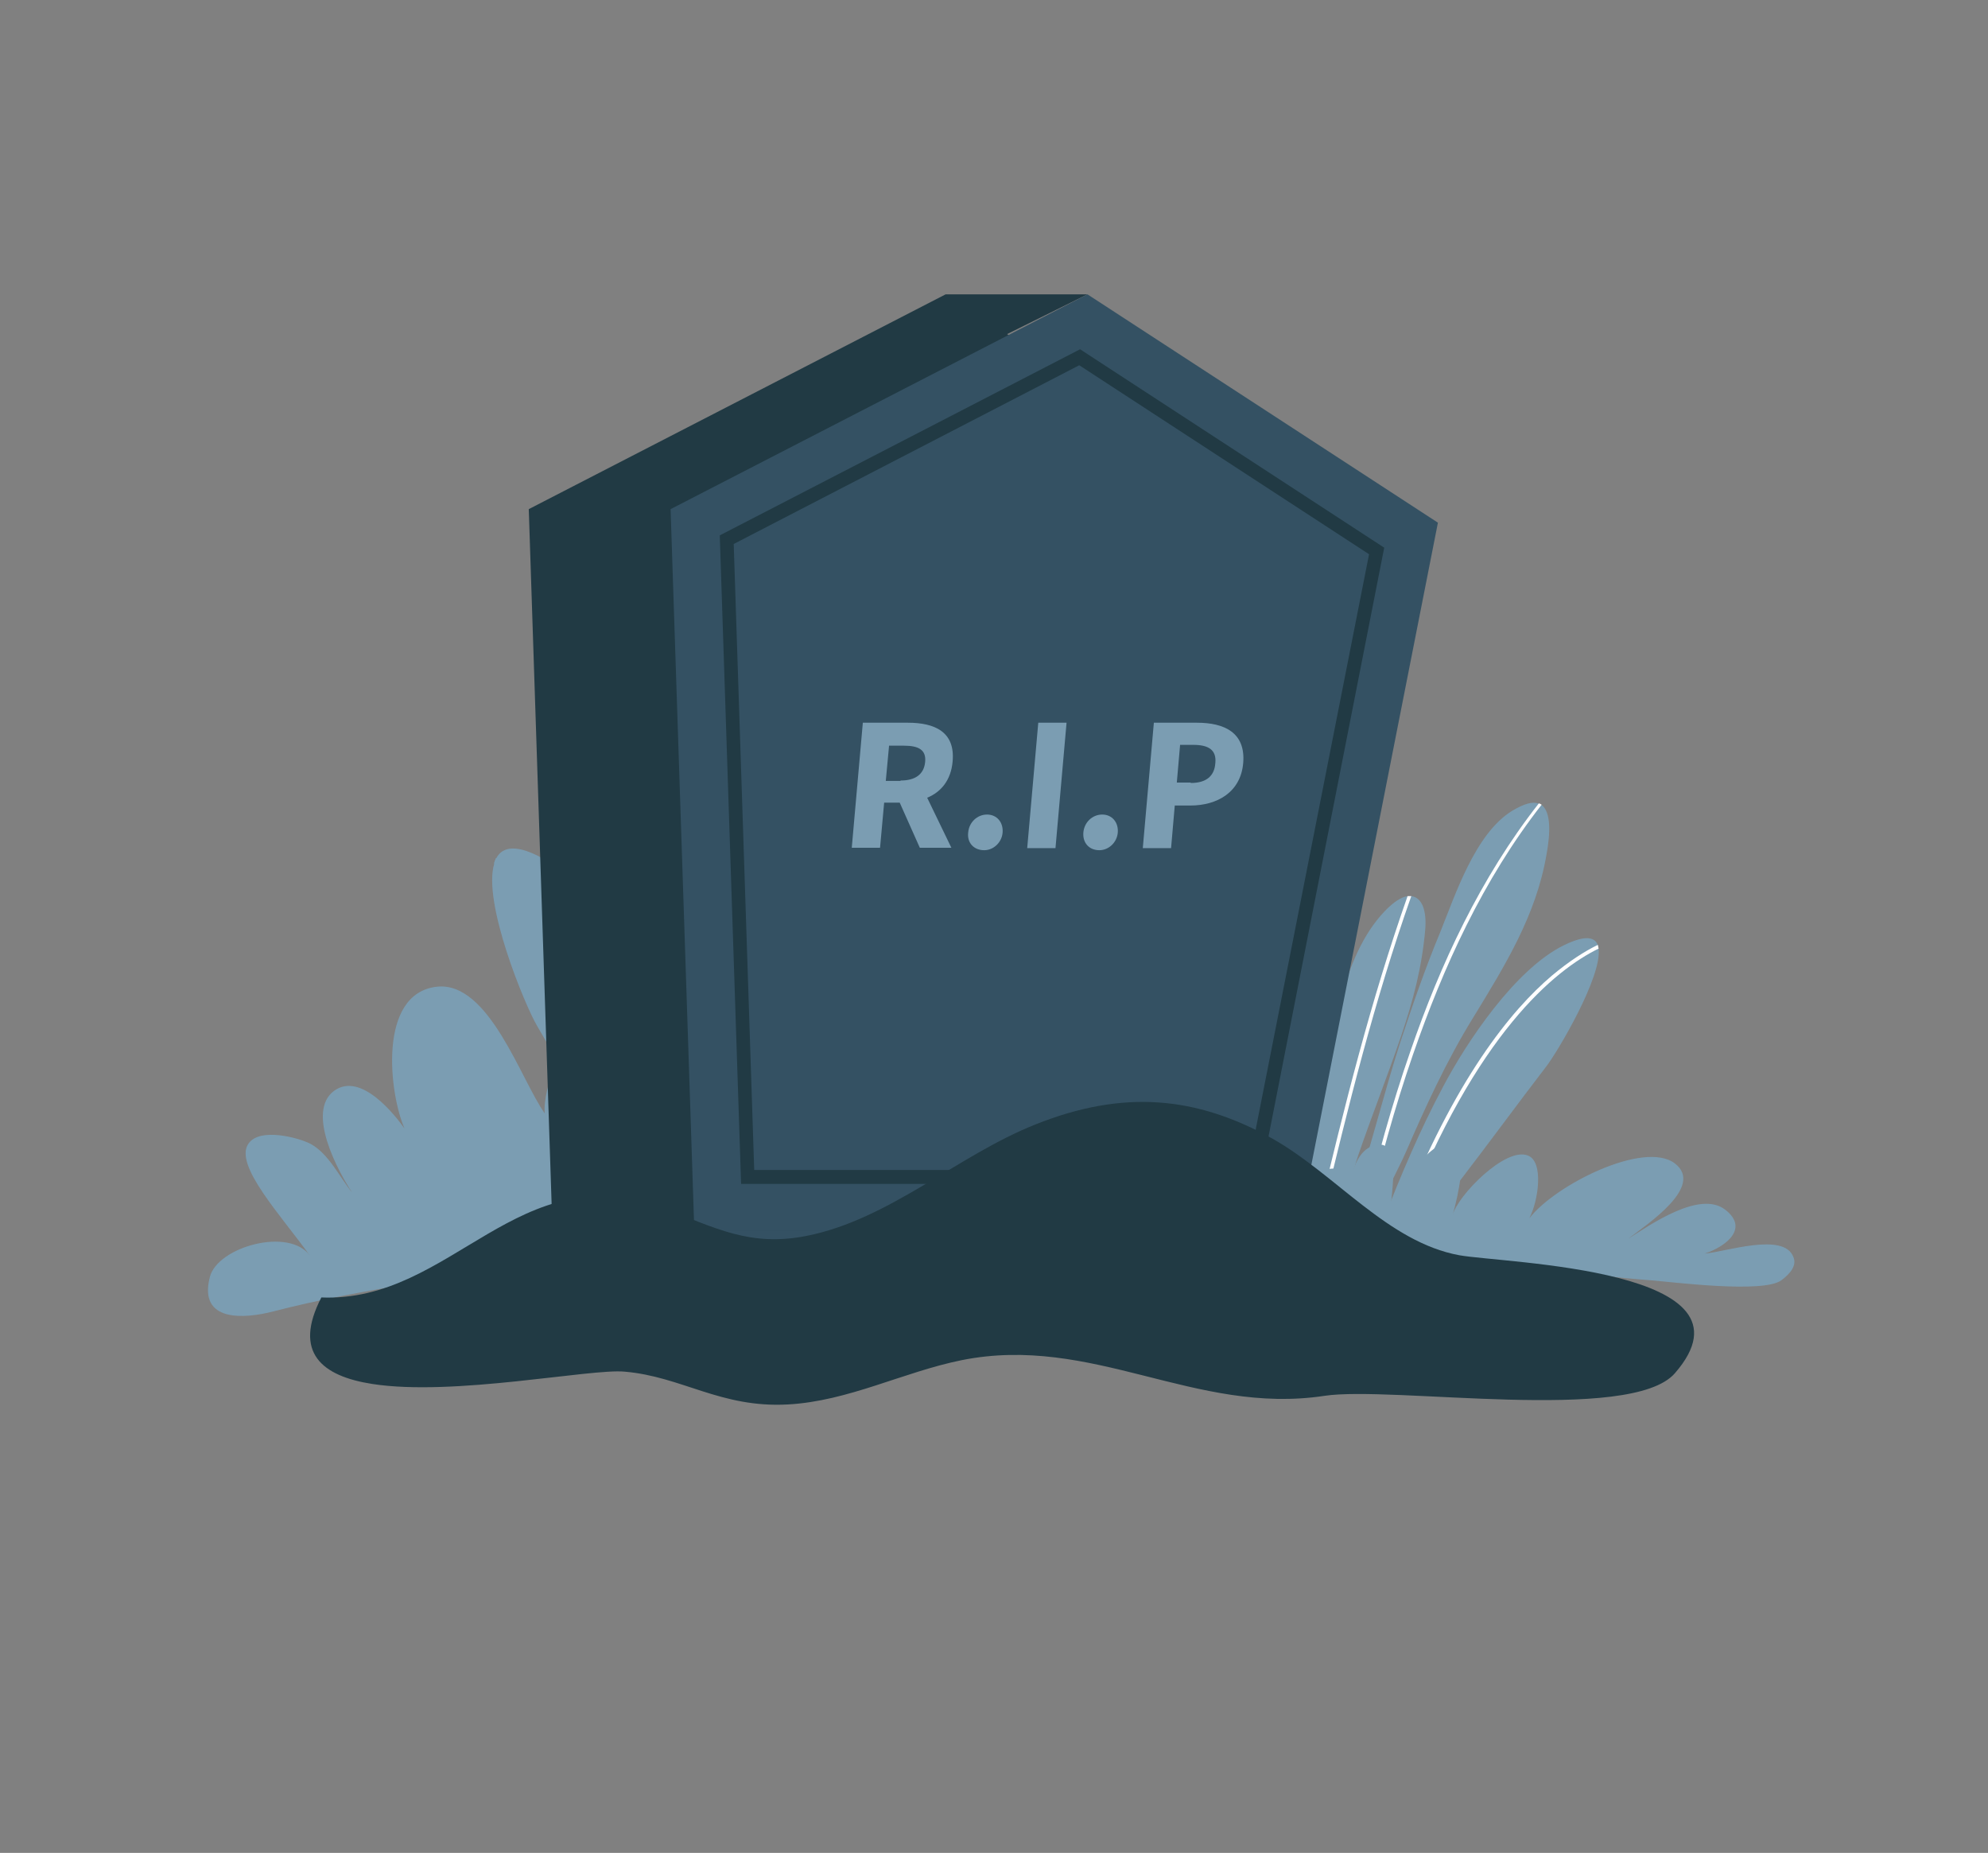 <?xml version="1.0" encoding="utf-8"?>
<!-- Generator: Adobe Illustrator 26.0.1, SVG Export Plug-In . SVG Version: 6.00 Build 0)  -->
<svg version="1.1" id="Isolation_Mode" xmlns="http://www.w3.org/2000/svg" xmlns:xlink="http://www.w3.org/1999/xlink" x="0px"
	 y="0px" viewBox="0 0 485 452" style="enable-background:new 0 0 485 452;" xml:space="preserve">
<rect x="0" y="0" width="485" height="452" fill="#808080" stroke="none"/>
<style type="text/css">
	.st0{fill:#599B93;}
	.st1{fill:#FFFFFF;}
	.st2{fill:#7B9DB2;}
	.st3{fill:#213A44;}
	.st4{fill:#345163;}
</style>
<g>
	<g>
		<path class="st0" d="M270.2,282.2h11.5c2.2-3.4,5.1-6.6,7.3-9.5c7-9.1,13.7-18.3,20.7-27.4c2.8-3.6,13.7-22,12.8-28.8
			c0-0.3-0.1-0.7-0.2-0.9c-0.8-2-3.2-2.4-8.3,0.1c-11.9,5.8-23.6,23.4-29.5,34.6C279,260.6,274.4,271.7,270.2,282.2z"/>
		<path class="st0" d="M261.7,281.8h7c1.5-5.4,4.8-10.9,6.9-15.7c4.8-11.1,9.9-22.2,16.3-32.7c7.8-12.9,15.5-25.2,18-40
			c0.9-4.9,1.2-10.4-1.3-12.1c-0.2-0.1-0.4-0.3-0.7-0.3c-1.4-0.5-3.4,0-6.4,1.8c-9,5.5-13.9,20.6-17.5,29.5
			c-3.7,8.9-6.8,17.9-9.8,27c-4.2,13.1-7.4,26.4-11.6,39C262.3,279.5,262,280.7,261.7,281.8z"/>
		<path class="st0" d="M207.6,259.2c1.3,9.4,10.6,14.5,14.9,22.2h11.2c-0.2-10.6-3.6-21.8-10.5-29c-2.9-3.1-6.8-4.3-10-3.7
			c-0.3,0.1-0.6,0.1-0.9,0.2C209.2,250,206.8,253.4,207.6,259.2z"/>
		<path class="st0" d="M236.4,264.1l-1.5,16.9h10.5c3.8-11.5,6-24.4,8.4-35.7c1.3-6.1,7.8-29.1-5.6-25.4c-0.3,0.1-0.6,0.2-1,0.3
			c-0.3,0.1-0.6,0.3-0.8,0.4C236.3,226.6,237.2,255.4,236.4,264.1z"/>
		<path class="st0" d="M249.9,281.4h9.7c1.7-4.7,2.8-10.2,4.3-14.6c3.3-9.6,7.1-19.2,10.4-28.9c3-8.8,5.1-16.9,5.9-26
			c0.4-4.7-0.8-7.9-3.4-8.2c-0.3,0-0.6,0-0.9,0c-1.5,0.2-3.4,1.4-5.6,3.7c-10.8,11.3-13.1,32.2-15.7,46.4
			C253.1,262.7,251,272.3,249.9,281.4z"/>
		<path class="st1" d="M240.7,281h0.9c5.3-20.1,8.9-41,5.7-60.7c-0.3,0.1-0.6,0.3-0.8,0.4C249.5,240.3,246,261,240.7,281z"/>
		<path class="st1" d="M212.5,248.9c2.1,2.4,4,4.9,5.8,7.5c5.1,7.3,9.8,15.8,11.4,25h0.9c-1.5-9.3-6.2-17.9-11.5-25.3
			c-1.8-2.5-3.7-5-5.8-7.4C213.1,248.8,212.8,248.8,212.5,248.9z"/>
		<path class="st1" d="M254.2,281.4h0.9c6.2-26.1,12.7-52.2,21.7-77.7c-0.3,0-0.6,0-0.9,0C266.9,229.2,260.4,255.3,254.2,281.4z"/>
		<path class="st1" d="M265.2,281.8h0.9c3.1-13.2,6.7-26.4,11.2-39.4c7.4-21.4,17.1-42.7,31.4-61c-0.2-0.1-0.4-0.3-0.7-0.3
			c-14.2,18.1-24,39.2-31.3,60.4C272.1,254.7,268.4,268.2,265.2,281.8z"/>
		<path class="st1" d="M274.2,282.2h1c17.6-45.1,36.8-60.5,47.4-65.7c0-0.3-0.1-0.7-0.2-0.9c-3.1,1.5-6.9,3.8-11.2,7.5
			C301.4,231.4,287.3,248.3,274.2,282.2z"/>
	</g>
	<g>
		<path class="st2" d="M337.7,297.1h11.5c2.2-3.4,5.1-6.6,7.3-9.5c7-9.1,13.7-18.3,20.7-27.4c2.8-3.6,13.7-22,12.8-28.8
			c-0.1-0.3-0.1-0.7-0.2-0.9c-0.8-2-3.2-2.4-8.3,0.1c-11.8,5.8-23.6,23.4-29.5,34.6C346.5,275.5,341.8,286.6,337.7,297.1z"/>
		<path class="st2" d="M329.1,296.7h7c1.5-5.4,4.8-10.9,6.9-15.7c4.8-11.1,9.9-22.2,16.3-32.6c7.9-12.9,15.5-25.2,18-40
			c0.9-4.9,1.2-10.4-1.3-12.1c-0.2-0.1-0.4-0.3-0.7-0.3c-1.4-0.5-3.4,0-6.4,1.8c-9,5.5-13.9,20.6-17.5,29.5
			c-3.7,8.9-6.8,17.9-9.8,27c-4.2,13.1-7.4,26.4-11.6,39C329.7,294.4,329.4,295.6,329.1,296.7z"/>
		<path class="st2" d="M275.1,274.1c1.2,9.4,10.6,14.5,14.9,22.2h11.2c-0.2-10.6-3.6-21.8-10.5-29c-2.9-3.1-6.8-4.3-10-3.7
			c-0.3,0.1-0.6,0.2-0.9,0.2C276.6,264.9,274.3,268.3,275.1,274.1z"/>
		<path class="st2" d="M303.9,279l-1.5,16.9h10.5c3.8-11.5,6-24.4,8.4-35.7c1.3-6.1,7.8-29.1-5.6-25.4c-0.3,0.1-0.6,0.2-1,0.3
			c-0.3,0.1-0.6,0.3-0.8,0.4C303.7,241.5,304.6,270.3,303.9,279z"/>
		<path class="st2" d="M317.4,296.3h9.7c1.7-4.7,2.8-10.2,4.3-14.6c3.3-9.6,7.1-19.2,10.4-28.9c3-8.8,5.1-16.9,5.9-26
			c0.4-4.7-0.8-7.9-3.4-8.2c-0.3,0-0.6,0-0.9,0c-1.5,0.2-3.4,1.4-5.6,3.7c-10.8,11.3-13.1,32.2-15.7,46.4
			C320.5,277.6,318.4,287.2,317.4,296.3z"/>
		<path class="st1" d="M308.2,295.9h0.9c5.3-20.1,8.9-41,5.7-60.7c-0.3,0.1-0.6,0.3-0.8,0.4C317,255.2,313.4,275.9,308.2,295.9z"/>
		<path class="st1" d="M279.9,263.8c2.1,2.4,4,4.9,5.8,7.5c5.1,7.3,9.8,15.8,11.4,25h0.9c-1.5-9.3-6.2-17.9-11.5-25.3
			c-1.8-2.5-3.7-5-5.8-7.4C280.5,263.7,280.2,263.8,279.9,263.8z"/>
		<path class="st1" d="M321.7,296.3h0.9c6.2-26.1,12.7-52.2,21.7-77.7c-0.3,0-0.6,0-0.9,0C334.4,244.1,327.9,270.2,321.7,296.3z"/>
		<path class="st1" d="M332.6,296.7h0.9c3.1-13.2,6.7-26.4,11.2-39.4c7.4-21.4,17.1-42.7,31.4-61c-0.2-0.1-0.4-0.3-0.7-0.3
			c-14.2,18.1-24,39.2-31.3,60.4C339.5,269.6,335.8,283.1,332.6,296.7z"/>
		<path class="st1" d="M341.6,297.1h1c17.6-45.1,36.8-60.5,47.4-65.7c-0.1-0.3-0.1-0.7-0.2-0.9c-3.1,1.5-6.9,3.9-11.2,7.5
			C368.8,246.3,354.8,263.2,341.6,297.1z"/>
	</g>
	<path class="st2" d="M333.3,290.1c-3-11.1-21.3-0.9-28.4,1.9c6.3-3.6,23.1-17.5,16.9-26c-5.9-8-21.7,2.6-31.2,10.5
		c8.1-8.2,18-21.2,8.5-22.9c-9.1-1.7-25.7,10.4-33.6,20.8c5.9-11.4,13.1-29-2.6-19.4c-3.9,2.4-9.9,9-15.2,16.7
		c2.7-7.2,2.9-13.5-4.6-14.2c-11.6-1.1-26.1,20.3-30.8,34.4c-0.1-2.3-0.9-3.4-2.4-3.2c-4.3,0.3-6.5,5.8-7.3,9.9
		c-1.1-3.7-0.8-14.5-8.7-11.8c-7,2.4-6,12.5-6.4,17.9c-3.6-4.5-21.4-18-26.4-7.1c-2.6,5.6,6.6,11.1,12.9,15.1h18.3
		c0.1,0,0.1,0,0.2,0l52-0.1c0.3,0.1,0.6,0.1,0.9,0.2h68.4C320.7,308.8,335.6,298.6,333.3,290.1z"/>
	<path class="st2" d="M434.6,312.3c-4.4,3.3-26.8,0.4-32,0c-15.8-1.2-31.2-3.8-47.3-3.8c-13,0-35.9,10.1-44.4-4.4
		c-11.4-19.7,17.8-16,17.4-7c0.2-4.4,0.9-15.4,6.4-17.5c7.6-3,4.7,11.3,4.5,16c2.4-6.3,9.1-17.6,16.7-17.7
		c1.5,5.7,0.1,12.7-1.5,18.5c1.1-4.6,12.9-16.8,18.4-14.5c3.8,1.5,2.6,10.8,0.3,15.3c6.2-8.1,28-19.1,35.5-13.4
		c7.3,5.6-6.7,14.8-11.4,18.4c5.5-3.5,17.5-11.9,23.7-7.1c5.7,4.4,0.6,8.8-5,10.7c5-0.4,19.3-5.3,21.6,0.8
		C438.4,308.6,436.9,310.6,434.6,312.3z"/>
</g>
<g>
	<g>
		<path class="st2" d="M164.3,257c-5.3-15.4-17.1-39.5-31.9-47.6c-6.3-3.5-9.8-2.9-11.3-0.1c-0.2,0.4-0.4,0.8-0.5,1.3
			c-3,9.4,7.5,34.7,10.4,39.6c7.3,12.5,14.2,25.1,21.6,37.6c2.3,4,5.5,8.4,7.7,13.1l15.8,0.1C172.8,286.6,169.2,271.4,164.3,257z"/>
		<path class="st2" d="M187.2,295.7c-2.7-17.2-3.7-35.6-6.3-53.5c-1.8-12.5-3.9-24.8-6.7-37.1c-2.9-12.2-5.8-32.9-16.8-40.5
			c-3.6-2.5-6.3-3.1-8.3-2.5c-0.4,0.1-0.7,0.3-1,0.5c-3.8,2.2-4.7,9.8-4.7,16.5c-0.1,20.3,7.3,37.3,14.8,54.9
			c6.1,14.3,10.4,29.6,14.3,44.8c1.7,6.6,4.8,14.2,5.5,21.6l9.6,0C187.6,299,187.5,297.4,187.2,295.7z"/>
		<path class="st2" d="M263.2,255.8c-0.4-0.1-0.7-0.2-1.1-0.3c-4.2-0.9-9.8,0.8-14.6,5c-11.2,9.9-18.6,25.2-21.5,39.7l15.4,0.1
			c7.9-10.5,21.9-17.5,26-30.3C269.9,262,267.5,257.3,263.2,255.8z"/>
		<path class="st2" d="M223.7,216.9c-0.3-0.2-0.7-0.4-1.1-0.6c-0.4-0.2-0.8-0.3-1.2-0.5c-17.5-5.2-14.3,26.4-14,34.7
			c0.6,15.5,0.4,33.2,2.8,48.9l14.4,0.1l2.1-23.2C227.8,264.5,236.1,225,223.7,216.9z"/>
		<path class="st2" d="M204.2,262.1c0-19.4,1.9-48-10.1-63.6c-2.4-3.1-4.7-4.7-6.7-5c-0.4-0.1-0.9-0.1-1.3,0
			c-3.5,0.3-6.1,4.8-6.7,11.2c-1.1,12.5-0.2,23.5,1.7,35.7c2.1,13.3,5,26.4,7.1,39.6c1,6.1,1.2,13.7,2.3,20.1L204,300
			C204.7,287.6,204.2,274.4,204.2,262.1z"/>
		<path class="st2" d="M216.7,299.5l-1.2,0c-2.3-27.6-2-56.2,7.1-83.2c0.4,0.2,0.7,0.4,1.1,0.6C214.6,243.7,214.4,272.1,216.7,299.5
			z"/>
		<path class="st2" d="M263.2,255.8c-3.4,3.3-6.7,6.7-9.8,10.2c-8.9,10-17.4,21.6-21.8,34.2l-1.3,0c4.4-12.8,13-24.5,22-34.6
			c3.1-3.4,6.4-6.8,9.8-10.1C262.5,255.6,262.9,255.7,263.2,255.8z"/>
		<path class="st2" d="M198,300h-1.2c-2-35.8-4.5-71.5-10.6-106.6c0.4-0.1,0.8,0,1.3,0C193.5,228.5,196,264.2,198,300z"/>
		<path class="st2" d="M182.9,300.5l-1.2,0c-1-18.2-2.7-36.3-5.6-54.1c-4.8-29.4-12.9-58.6-27.9-83.8c0.3-0.2,0.6-0.4,1-0.5
			c15,24.9,23.2,53.8,28,83C180.1,263.4,181.9,281.9,182.9,300.5z"/>
		<path class="st2" d="M170.5,301h-1.3c-13-61.8-35.6-83.1-48.7-90.4c0.2-0.5,0.3-0.9,0.5-1.3c3.8,2.1,8.5,5.3,13.5,10.4
			C145.8,231.2,160.8,254.5,170.5,301z"/>
	</g>
	<path class="st2" d="M246.2,302.7c6.2-0.4,12.4-1.7,14.1-7.8c4.9-17.7-28.5-15.5-33.8-3.6c3.9-8.6,26.5-24.9,13.7-34.7
		c-6.3-4.8-26,1.3-33.4,3.4c-6.5,1.9-14.5,4.7-18.9,10.4c1.2-3.6-0.6-7.5-4.4-8.4c-5.3-1.3-11.5,6-14.9,9.5
		c1.6-15.7-13-16.9-16.4-1.5c-2.3-4.2-0.8-18.6-7.3-19c-7.3-0.5-12.6,14.8-12,20.6c-5.8-8.1-13.6-32.3-26.3-30.9
		C92,242.3,95,267,98.7,275.3c-2.2-3.1-10.6-14-17.2-9.2c-6.9,5.1,1,19.7,4.4,24.8c-3.1-3.8-5.7-9.5-10.2-11.9
		c-2.7-1.4-12.3-4.1-15.1,0c-3.6,5.2,8,17.5,15,27.3c-5-7-22.5-2.2-24.4,5.2c-2.9,11.2,8.6,10.2,15.5,8.4c21.6-5.6,43.8-8,65.6-12.4
		c24.5-4.9,42.2-3.3,66.5-1.7c13.1,0.9,26.2-2.2,39.3-2.8C240.4,302.8,243.3,302.9,246.2,302.7z"/>
</g>
<g>
	<g>
		<polygon class="st3" points="245.7,81.5 265.3,71.8 230.7,71.8 129,124.2 134.8,300.5 282.1,300.5 316.2,127.5 		"/>
		<polygon class="st4" points="169.4,300.5 163.6,124.2 265.3,71.8 350.8,127.5 316.7,300.5 		"/>
		<path class="st3" d="M307.2,288.8H180.8l-5.2-158.2l87.9-45.4l74.2,48.4L307.2,288.8z M184,285.4h120.4l29.6-150.2l-70.7-46.1
			L179,132.7L184,285.4z"/>
		<g>
			<polygon class="st3" points="302.7,313.2 123.1,313.2 124.2,300.3 303.9,300.3 			"/>
			<polygon class="st3" points="311.8,324.9 107.5,324.9 108.7,312.1 312.9,312.1 			"/>
		</g>
		<g>
			<polygon class="st4" points="329.5,313.2 149.9,313.2 151,300.3 330.6,300.3 			"/>
			<polygon class="st4" points="338.5,324.9 134.3,324.9 135.5,312.1 339.7,312.1 			"/>
		</g>
	</g>
	<g>
		<path class="st2" d="M210.5,176.3h11c6.5,0,11.6,2.2,10.9,9.5c-0.4,4.5-2.8,7.4-6.2,8.8l5.9,12.2h-7.7l-4.9-11h-3.8l-1,11h-6.9
			L210.5,176.3z M219.7,190.4c3.6,0,5.7-1.5,6-4.5c0.3-3-1.6-4-5.2-4h-3.6l-0.8,8.6H219.7z"/>
		<path class="st2" d="M236.2,203.1c0.2-2.5,2.2-4.4,4.6-4.4c2.4,0,4,1.9,3.8,4.4c-0.2,2.4-2.2,4.3-4.5,4.3
			C237.6,207.4,235.9,205.6,236.2,203.1z"/>
		<path class="st2" d="M253.3,176.3h6.9l-2.7,30.6h-6.9L253.3,176.3z"/>
		<path class="st2" d="M264.3,203.1c0.2-2.5,2.2-4.4,4.6-4.4c2.4,0,4,1.9,3.8,4.4c-0.2,2.4-2.2,4.3-4.5,4.3
			C265.7,207.4,264.1,205.6,264.3,203.1z"/>
		<path class="st2" d="M281.5,176.3H292c6.7,0,11.9,2.4,11.3,9.8c-0.6,7.2-6.4,10.4-12.9,10.4h-3.8l-0.9,10.4h-6.9L281.5,176.3z
			 M290.5,191c3.8,0,5.8-1.7,6-4.9c0.3-3.2-1.7-4.4-5.4-4.4h-3.2l-0.8,9.2H290.5z"/>
	</g>
</g>
<path class="st3" d="M90.8,337.6c-12.2-1.9-19.4-7.6-12.4-21.1c32,1.3,48-35.2,83.7-21.7c12.4,4.7,20.8,9.4,34.6,6.7
	c20.3-4,36.8-19.6,55.9-27.2c21.3-8.5,39.1-7,57.9,3.5c15.4,8.7,28.1,25.2,45.5,28.4c11.2,2,74.9,3.2,52.6,28.8
	c-10.7,12.3-69,3-85.5,5.5c-31.6,4.8-56.6-15.1-88.5-8.7c-14.3,2.9-27.6,10-42.4,10.8c-16.4,0.9-25.8-6.8-39.8-8
	C144.1,333.8,110.7,340.7,90.8,337.6z"/>
</svg>
